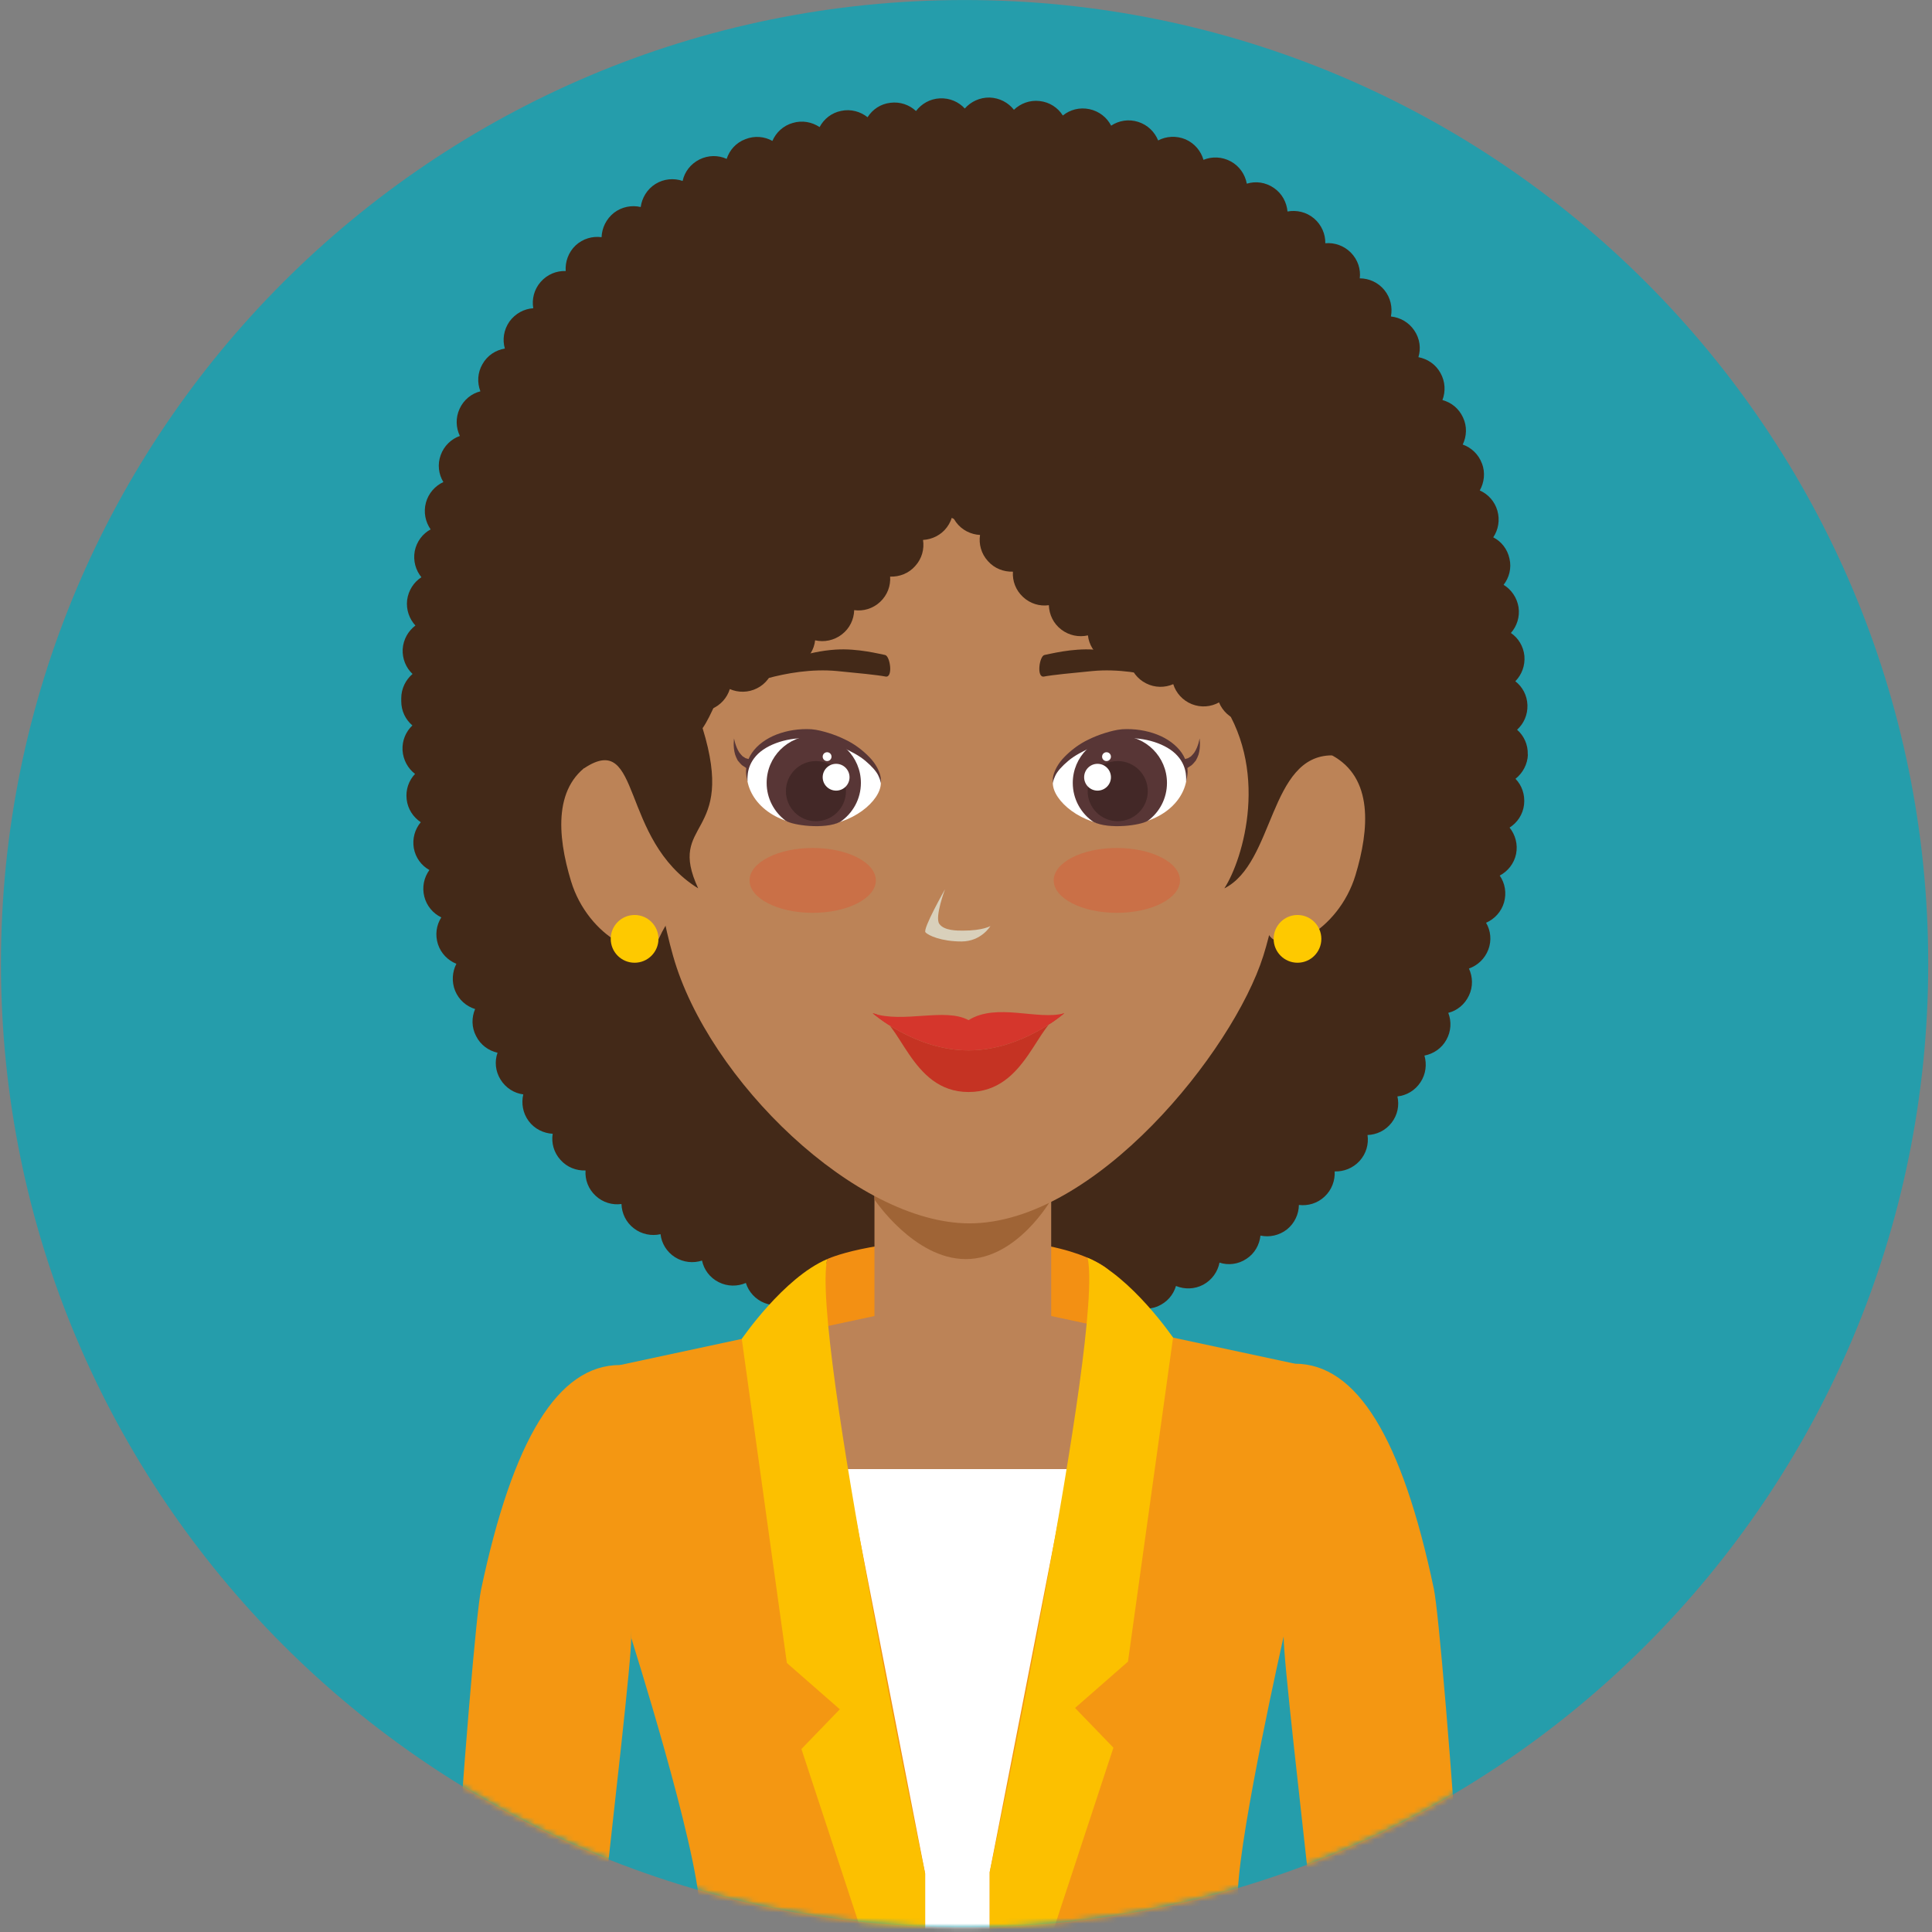 <svg width="345" height="345" viewBox="0 0 345 345" fill="none" xmlns="http://www.w3.org/2000/svg">
<rect x="0" y="0" width="345" height="345" fill="#808080" stroke="none"/>
<path d="M344.327 172.088C344.327 267.124 267.284 344.166 172.249 344.166C77.213 344.166 0.171 267.123 0.171 172.088C0.171 77.049 77.214 0.006 172.249 0.006C267.284 0.006 344.327 77.049 344.327 172.088Z" fill="#259DAB"/>
<mask id="mask0_10418_53724" style="mask-type:luminance" maskUnits="userSpaceOnUse" x="0" y="0" width="345" height="345">
<path d="M344.327 172.088C344.327 267.124 267.284 344.166 172.249 344.166C77.213 344.166 0.171 267.123 0.171 172.088C0.171 77.049 77.214 0.006 172.249 0.006C267.284 0.006 344.327 77.049 344.327 172.088Z" fill="white"/>
</mask>
<g mask="url(#mask0_10418_53724)">
<path d="M272.839 134.733H272.814C272.871 132.974 272.135 131.383 270.908 130.307C272.102 129.231 272.814 127.643 272.757 125.909C272.7 124.178 271.873 122.644 270.597 121.654C271.734 120.492 272.356 118.876 272.217 117.146C272.045 115.411 271.137 113.939 269.803 113.031C270.883 111.812 271.423 110.138 271.169 108.433C270.883 106.702 269.884 105.283 268.502 104.432C269.492 103.16 269.95 101.454 269.549 99.752C269.181 98.05 268.1 96.688 266.652 95.952C267.56 94.59 267.871 92.863 267.388 91.186C266.905 89.509 265.719 88.232 264.246 87.582C265.04 86.162 265.261 84.407 264.639 82.763V82.787C264.042 81.143 262.741 79.923 261.202 79.383C261.914 77.906 262.004 76.147 261.259 74.564C260.523 72.94 259.164 71.864 257.577 71.438C258.166 69.904 258.084 68.145 257.233 66.619C256.382 65.056 254.909 64.09 253.289 63.779C253.772 62.216 253.542 60.457 252.552 59.009C251.562 57.532 249.999 56.686 248.379 56.514C248.69 54.923 248.322 53.168 247.217 51.805C246.112 50.439 244.468 49.706 242.815 49.706C243.019 48.09 242.479 46.384 241.228 45.112C239.984 43.86 238.307 43.291 236.662 43.435C236.695 41.79 235.983 40.146 234.65 39.008C233.283 37.846 231.524 37.474 229.912 37.765C229.765 36.145 228.946 34.553 227.474 33.559C225.993 32.54 224.234 32.311 222.646 32.798C222.335 31.153 221.345 29.672 219.782 28.822C218.219 27.971 216.428 27.918 214.906 28.544C214.448 26.948 213.31 25.59 211.69 24.878C210.045 24.199 208.261 24.313 206.813 25.078C206.191 23.552 204.939 22.3 203.237 21.76C201.535 21.224 199.776 21.531 198.418 22.439C197.657 20.962 196.266 19.857 194.532 19.489C192.797 19.125 191.071 19.579 189.794 20.626C188.91 19.231 187.437 18.237 185.646 18.041C183.887 17.84 182.242 18.47 181.056 19.604C180.058 18.327 178.503 17.481 176.711 17.419C174.952 17.39 173.365 18.155 172.285 19.375C171.18 18.181 169.593 17.481 167.834 17.563C166.074 17.645 164.569 18.524 163.571 19.825C162.385 18.721 160.74 18.131 159.005 18.353C157.246 18.549 155.798 19.547 154.922 20.934C153.646 19.915 151.944 19.433 150.209 19.801C148.483 20.14 147.124 21.249 146.355 22.693C144.989 21.785 143.262 21.446 141.56 21.957C139.858 22.44 138.581 23.659 137.927 25.164C136.511 24.366 134.752 24.199 133.108 24.853C131.431 25.475 130.269 26.809 129.762 28.372C128.256 27.689 126.497 27.689 124.902 28.478C123.315 29.276 122.243 30.695 121.899 32.311C120.336 31.775 118.553 31.914 117.047 32.851C115.541 33.792 114.633 35.347 114.412 36.967C112.816 36.599 111.066 36.91 109.642 37.994C108.251 39.095 107.482 40.711 107.425 42.355C105.813 42.134 104.079 42.613 102.778 43.832C101.501 45.051 100.904 46.753 101.018 48.397C99.365 48.34 97.721 48.994 96.534 50.357C95.372 51.691 94.947 53.421 95.225 55.041C93.58 55.152 92.026 55.974 90.97 57.422C89.947 58.899 89.693 60.658 90.152 62.246C88.532 62.504 87.026 63.465 86.151 65.028C85.267 66.558 85.185 68.317 85.783 69.88C84.196 70.273 82.805 71.386 82.068 73.002C81.324 74.618 81.413 76.377 82.117 77.85C80.587 78.39 79.286 79.609 78.689 81.286C78.092 82.931 78.321 84.69 79.172 86.081C77.699 86.76 76.505 88.093 76.055 89.763C75.597 91.469 75.965 93.2 76.897 94.533C75.482 95.298 74.402 96.689 74.058 98.424C73.747 100.15 74.23 101.828 75.252 103.075C73.894 103.95 72.929 105.427 72.7 107.158C72.504 108.893 73.101 110.538 74.181 111.699C72.905 112.665 72.021 114.166 71.906 115.929C71.824 117.655 72.503 119.247 73.665 120.351C72.446 121.398 71.652 122.957 71.652 124.692C71.652 124.774 71.652 124.835 71.652 124.921C71.652 125.007 71.652 125.117 71.652 125.203C71.652 126.963 72.413 128.492 73.64 129.544C72.47 130.648 71.791 132.236 71.881 133.97C71.987 135.696 72.846 137.235 74.115 138.2C73.01 139.358 72.413 141.006 72.617 142.737C72.814 144.468 73.779 145.916 75.137 146.824C74.09 148.067 73.607 149.745 73.893 151.447C74.204 153.173 75.251 154.564 76.675 155.362C75.709 156.696 75.341 158.398 75.767 160.1C76.193 161.773 77.322 163.107 78.803 163.819C77.919 165.21 77.666 166.936 78.206 168.613C78.746 170.258 79.99 171.506 81.495 172.103C80.759 173.551 80.619 175.306 81.274 176.926C81.953 178.571 83.279 179.7 84.842 180.186C84.196 181.687 84.196 183.451 85.014 185.01C85.808 186.597 87.231 187.62 88.843 187.988C88.303 189.522 88.45 191.282 89.383 192.783C90.315 194.288 91.821 195.221 93.441 195.426C93.073 197.009 93.351 198.773 94.407 200.188C95.454 201.604 97.074 202.373 98.694 202.459C98.432 204.079 98.891 205.809 100.077 207.111C101.247 208.444 102.916 209.071 104.561 209.013C104.447 210.658 105.044 212.302 106.353 213.525C107.654 214.744 109.356 215.223 110.976 215.002C111.033 216.647 111.769 218.262 113.185 219.343C114.576 220.419 116.335 220.758 117.955 220.39C118.127 222.006 119.035 223.54 120.541 224.505C122.038 225.438 123.797 225.61 125.36 225.102C125.696 226.714 126.751 228.162 128.338 228.956C129.901 229.75 131.684 229.75 133.19 229.099C133.673 230.662 134.867 232.024 136.512 232.675C138.157 233.326 139.916 233.158 141.364 232.364C141.986 233.894 143.262 235.113 144.964 235.629C146.666 236.136 148.4 235.826 149.759 234.888C150.528 236.337 151.919 237.441 153.645 237.809C155.38 238.153 157.106 237.666 158.383 236.647C159.266 238.013 160.739 239.003 162.498 239.199C164.257 239.4 165.902 238.774 167.088 237.636C168.086 238.912 169.649 239.763 171.408 239.825C171.457 239.825 171.514 239.825 171.571 239.825C173.273 239.825 174.836 239.056 175.859 237.836C176.996 239.056 178.673 239.763 180.433 239.624C182.216 239.481 183.747 238.548 184.688 237.182C185.965 238.262 187.658 238.773 189.426 238.463C191.185 238.123 192.601 237.019 193.394 235.57C194.76 236.503 196.512 236.818 198.246 236.302C199.948 235.795 201.225 234.543 201.854 233.013C203.327 233.806 205.078 233.946 206.755 233.271H206.73C208.375 232.588 209.536 231.225 209.995 229.638C211.525 230.264 213.309 230.24 214.872 229.409C216.427 228.558 217.458 227.089 217.768 225.469C219.323 225.981 221.114 225.78 222.587 224.786C224.068 223.825 224.911 222.262 225.082 220.642C226.702 220.985 228.437 220.617 229.819 219.537C231.186 218.428 231.922 216.816 231.946 215.172C233.566 215.369 235.268 214.885 236.545 213.666C237.821 212.475 238.419 210.798 238.337 209.182C239.949 209.235 241.594 208.614 242.788 207.308C243.974 206.003 244.433 204.301 244.203 202.681C245.823 202.628 247.41 201.888 248.491 200.5C249.571 199.105 249.907 197.379 249.538 195.791C251.158 195.619 252.688 194.736 253.654 193.263C254.62 191.819 254.816 190.06 254.366 188.497C255.953 188.186 257.434 187.225 258.277 185.686C259.136 184.156 259.218 182.397 258.621 180.867C260.208 180.47 261.567 179.361 262.311 177.774C263.072 176.187 262.99 174.424 262.311 172.951C263.841 172.411 265.142 171.221 265.772 169.572C266.394 167.927 266.197 166.197 265.371 164.777C266.876 164.126 268.095 162.817 268.578 161.148C269.061 159.446 268.75 157.712 267.809 156.353C269.257 155.584 270.37 154.221 270.73 152.491C271.074 150.76 270.591 149.063 269.568 147.782C270.959 146.902 271.957 145.429 272.154 143.67C272.35 141.911 271.761 140.234 270.624 139.072C271.906 138.055 272.781 136.496 272.839 134.733Z" fill="#432918"/>
<path d="M143.03 246.827H197.76V226.609C197.76 226.609 191.975 221.295 173.533 221.295C155.091 221.295 147.718 224.838 147.718 224.838L143.03 246.827Z" fill="#F39013"/>
<path d="M124.948 289.387H218.928L227.437 243.518L187.713 235.005V208.883H156.155V235.005L116.431 243.518L124.948 289.387Z" fill="#BC8357"/>
<path d="M156.154 214.201C156.154 214.201 163.24 224.838 172.461 224.838C181.69 224.838 187.712 214.201 187.712 214.201V208.883H156.154V214.201Z" fill="#9F6436"/>
<path d="M225.587 170.7C220.203 187.719 195.534 218.459 173.115 218.459C152.938 218.459 126.469 192.919 120.193 170.7C113.909 148.473 116.159 122.941 116.159 122.941C116.159 92.671 125.127 60.049 173.115 60.049C221.103 60.049 230.071 97.879 230.071 127.191C230.071 127.191 230.971 153.677 225.587 170.7Z" fill="#BC8357"/>
<path d="M101.972 157.355C105 167.354 115.44 172.619 117.755 167.39C120.005 162.305 124.636 159.502 123.221 151.018C121.805 142.525 110.874 133.369 106.136 135.938C98.74 139.948 99.476 149.145 101.972 157.355Z" fill="#BC8357"/>
<path d="M242.041 156.308C239.005 166.307 228.565 171.572 226.25 166.343C223.992 161.254 219.369 158.451 220.776 149.963C222.192 141.478 233.131 132.318 237.869 134.887C245.265 138.9 244.529 148.097 242.041 156.308Z" fill="#BC8357"/>
<path d="M218.633 158.636C227.608 154.148 226.602 134.887 237.869 134.887C248.718 96.1 226.954 42.523 173.058 42.523C115.767 42.523 94.444 100.264 104.361 137.153C114.695 130.382 110.547 149.893 124.677 158.636C118.958 146.342 131.575 149.832 125.463 130.031C131.403 121.64 140.396 77.121 171.929 93.432C204.158 78.066 208.094 111.588 217.512 124.352C226.929 137.125 222.003 153.44 218.633 158.636Z" fill="#432918"/>
<path d="M124.947 406.574C124.947 406.574 130.323 415.047 170.75 415.047C211.177 415.047 218.926 406.574 218.926 406.574V262.34H124.946L124.947 406.574Z" fill="white"/>
<path d="M197.76 226.609L176.732 334.306V379.226L230.128 418.006C230.128 418.006 228.14 361.733 221.054 337.616C221.52 326.267 229.22 292.246 229.22 292.246L231.217 243.517L209.477 238.857L197.76 226.609Z" fill="#F49712"/>
<path d="M194.217 224.602C197.171 238.082 176.732 334.308 176.732 334.308V379.228L198.824 312.086L191.976 304.992L201.426 296.72L209.477 238.86C209.477 238.86 202.015 227.916 194.217 224.602Z" fill="#FCC000"/>
<path d="M256.042 283.708C257.728 291.69 265.345 393.455 264.552 429.825C262.384 434.096 246.265 440.003 243.777 436.755C240.308 387.744 229.221 300.601 229.221 292.247C229.221 281.181 220.155 243.518 231.218 243.518C242.288 243.518 250.372 256.761 256.042 283.708Z" fill="#F49712"/>
<path d="M144.176 226.855L165.204 334.544V379.468L115.768 418.006C115.768 418.006 117.846 364.957 124.948 340.84C124.465 329.495 112.716 292.484 112.716 292.484L110.719 243.755L132.459 239.092L144.176 226.855Z" fill="#F49712"/>
<path d="M147.718 224.838C144.764 238.322 165.203 334.544 165.203 334.544V379.468L143.111 312.322L149.967 305.228L140.509 296.956L132.458 239.092C132.458 239.092 139.92 228.152 147.718 224.838Z" fill="#FCC000"/>
<path d="M85.887 283.95C84.218 291.931 76.592 393.701 77.386 430.062C79.562 434.333 95.673 440.245 98.16 436.992C101.63 387.981 112.716 300.841 112.716 292.483C112.716 281.417 121.782 243.754 110.719 243.754C99.649 243.755 91.565 256.998 85.887 283.95Z" fill="#F49712"/>
<path d="M235.954 167.654C235.954 170.006 234.048 171.917 231.699 171.917C229.343 171.917 227.437 170.006 227.437 167.654C227.437 165.302 229.342 163.391 231.699 163.391C234.047 163.391 235.954 165.302 235.954 167.654Z" fill="#FEC900"/>
<path d="M113.321 171.917C115.675 171.917 117.584 170.008 117.584 167.654C117.584 165.299 115.675 163.391 113.321 163.391C110.966 163.391 109.058 165.299 109.058 167.654C109.058 170.008 110.966 171.917 113.321 171.917Z" fill="#FEC900"/>
<path d="M176.863 165.362C176.863 165.362 175.235 168.119 171.692 168.119C168.133 168.119 165.776 167.068 165.261 166.478C164.737 165.889 168.755 158.791 168.755 158.791C168.755 158.791 166.881 163.749 167.732 164.976C168.583 166.199 170.882 166.183 171.978 166.183C175.529 166.185 176.863 165.362 176.863 165.362Z" fill="#D9D0BB"/>
<path d="M155.844 180.938C160.81 181.691 162.455 195.003 172.953 195.003C183.491 195.003 185.136 182.043 190.045 180.938C190.045 180.938 182.526 187.569 172.953 187.569C163.371 187.569 155.844 180.938 155.844 180.938Z" fill="#C53323"/>
<path d="M155.844 180.938C161.318 182.783 168.78 179.883 172.953 182.17C177.993 179.008 185.341 182.256 190.045 180.938C190.045 180.938 182.526 187.57 172.953 187.57C163.371 187.57 155.844 180.938 155.844 180.938Z" fill="#D5362C"/>
<path d="M131.28 123.118C131.28 123.118 140.354 118.973 149.461 119.829C153.02 120.169 156.727 120.533 158.126 120.811C159.517 121.097 158.969 117.121 158.036 116.957C157.104 116.797 153.159 115.742 149.232 115.999C139.16 116.654 131.28 123.118 131.28 123.118Z" fill="#432918"/>
<path d="M213.281 123.118C213.281 123.118 204.207 118.973 195.092 119.829C191.541 120.169 187.835 120.533 186.435 120.811C185.044 121.097 185.592 117.121 186.525 116.957C187.45 116.797 191.393 115.742 195.329 115.999C205.402 116.654 213.281 123.118 213.281 123.118Z" fill="#432918"/>
<path d="M210.712 157.217C210.712 160.412 205.664 163.006 199.437 163.006C193.211 163.006 188.162 160.412 188.162 157.217C188.162 154.014 193.211 151.424 199.437 151.424C205.664 151.424 210.712 154.014 210.712 157.217Z" fill="#CA7047"/>
<path d="M156.4 157.217C156.4 160.412 151.352 163.006 145.125 163.006C138.898 163.006 133.85 160.412 133.85 157.217C133.85 154.014 138.898 151.424 145.125 151.424C151.352 151.424 156.4 154.014 156.4 157.217Z" fill="#CA7047"/>
<path d="M133.285 137.158C133.285 137.158 132.99 136.97 132.548 136.675C132.311 136.487 132.008 136.127 131.746 135.812C131.549 135.468 131.394 135.109 131.271 134.745C130.846 133.264 131.083 131.861 131.083 131.861C131.083 131.861 131.304 133.305 132.032 134.393C132.229 134.646 132.441 134.892 132.629 135.068C132.858 135.179 132.949 135.301 133.145 135.391C133.652 135.538 133.995 135.636 133.995 135.636C134.445 135.763 134.708 136.233 134.577 136.688C134.446 137.142 133.971 137.4 133.52 137.269C133.44 137.248 133.358 137.207 133.285 137.158Z" fill="#583636"/>
<path d="M157.292 139.85C157.292 142.955 152.178 147.427 145.812 147.427C138.023 147.427 133.343 142.906 133.343 138.116C133.343 133.326 140.068 130.122 145.755 131.173C152.023 132.339 157.292 136.435 157.292 139.85Z" fill="white"/>
<path d="M153.732 139.802C153.732 142.698 152.267 145.247 150.042 146.765C147.227 148.164 141.549 147.379 140.297 146.552C138.235 145.022 136.902 142.567 136.902 139.802C136.902 135.159 140.666 131.387 145.313 131.387C149.968 131.386 153.732 135.158 153.732 139.802Z" fill="#583636"/>
<path d="M133.465 139.49C133.465 139.49 133.318 138.999 133.227 138.099C133.178 137.187 133.342 135.775 134.291 134.417C135.216 133.063 136.803 131.881 138.677 131.161C140.559 130.437 142.703 130.097 144.879 130.22C146.024 130.318 146.957 130.588 147.996 130.899C148.994 131.214 149.944 131.586 150.835 132.02C152.635 132.855 154.108 134.032 155.212 135.166C156.333 136.295 156.946 137.539 157.184 138.427C157.405 139.335 157.258 139.859 157.29 139.85C157.29 139.85 157.233 139.322 156.864 138.541C156.504 137.747 155.67 136.823 154.549 135.878C153.428 134.917 151.882 134.131 150.212 133.362C149.377 132.994 148.469 132.679 147.553 132.429C146.661 132.171 145.614 131.995 144.73 131.873C140.958 131.537 136.891 132.846 135.01 134.982C133.047 137.166 133.579 139.571 133.465 139.49Z" fill="#583636"/>
<path d="M151.065 141.273C151.065 144.235 148.668 146.641 145.698 146.641C142.744 146.641 140.339 144.236 140.339 141.273C140.339 138.311 142.745 135.906 145.698 135.906C148.668 135.906 151.065 138.311 151.065 141.273Z" fill="#432827"/>
<path d="M146.908 138.793C146.908 140.111 147.988 141.183 149.305 141.183C150.63 141.183 151.702 140.111 151.702 138.793C151.702 137.468 150.63 136.396 149.305 136.396C147.988 136.396 146.908 137.467 146.908 138.793Z" fill="white"/>
<path d="M148.487 135.12C148.487 135.554 148.135 135.905 147.702 135.905C147.26 135.905 146.909 135.553 146.909 135.12C146.909 134.678 147.26 134.326 147.702 134.326C148.135 134.326 148.487 134.678 148.487 135.12Z" fill="white"/>
<path d="M211.301 135.636C211.301 135.636 211.636 135.538 212.144 135.391C212.341 135.301 212.439 135.179 212.668 135.068C212.856 134.892 213.069 134.647 213.265 134.393C213.993 133.305 214.214 131.861 214.214 131.861C214.214 131.861 214.451 133.264 214.026 134.745C213.895 135.105 213.74 135.469 213.543 135.809C213.29 136.128 212.987 136.488 212.741 136.676C212.299 136.97 212.005 137.159 212.005 137.159C211.612 137.421 211.089 137.314 210.827 136.922C210.565 136.529 210.679 136.002 211.064 135.744C211.138 135.693 211.219 135.656 211.301 135.636Z" fill="#583636"/>
<path d="M188.007 139.85C188.007 142.955 193.121 147.427 199.486 147.427C207.267 147.427 211.956 142.906 211.956 138.116C211.956 133.326 205.222 130.122 199.544 131.173C193.276 132.339 188.007 136.435 188.007 139.85Z" fill="white"/>
<path d="M191.566 139.802C191.566 142.698 193.023 145.247 195.248 146.765C198.063 148.164 203.749 147.379 205.001 146.552C207.063 145.022 208.388 142.567 208.388 139.802C208.388 135.159 204.624 131.387 199.977 131.387C195.33 131.386 191.566 135.158 191.566 139.802Z" fill="#583636"/>
<path d="M211.825 139.49C211.71 139.572 212.242 137.166 210.278 134.986C208.404 132.846 204.338 131.537 200.566 131.873C199.682 131.996 198.627 132.172 197.743 132.429C196.827 132.679 195.919 132.994 195.076 133.362C193.415 134.131 191.869 134.917 190.748 135.882C189.627 136.823 188.792 137.747 188.433 138.541C188.065 139.322 188.007 139.85 188.007 139.85C188.04 139.858 187.893 139.335 188.113 138.427C188.35 137.539 188.956 136.295 190.085 135.166C191.19 134.033 192.662 132.855 194.462 132.02C195.354 131.586 196.295 131.214 197.301 130.899C198.332 130.588 199.273 130.318 200.418 130.22C202.594 130.097 204.73 130.437 206.612 131.161C208.486 131.881 210.073 133.063 211.006 134.417C211.955 135.775 212.111 137.187 212.062 138.099C211.972 138.999 211.825 139.49 211.825 139.49Z" fill="#583636"/>
<path d="M194.225 141.273C194.225 144.235 196.631 146.641 199.592 146.641C202.554 146.641 204.96 144.236 204.96 141.273C204.96 138.311 202.554 135.906 199.592 135.906C196.631 135.906 194.225 138.311 194.225 141.273Z" fill="#432827"/>
<path d="M198.382 138.793C198.382 140.111 197.31 141.183 195.985 141.183C194.668 141.183 193.596 140.111 193.596 138.793C193.596 137.468 194.668 136.396 195.985 136.396C197.31 136.396 198.382 137.467 198.382 138.793Z" fill="white"/>
<path d="M196.802 135.12C196.802 135.554 197.154 135.905 197.587 135.905C198.029 135.905 198.381 135.553 198.381 135.12C198.381 134.678 198.029 134.326 197.587 134.326C197.154 134.326 196.802 134.678 196.802 135.12Z" fill="white"/>
<path d="M214.567 87.206C197.482 78.459 179.098 81.81 161.547 78.402C162.365 79.793 163.674 80.718 165.163 81.061C164.623 82.591 164.77 84.35 165.703 85.856C166.644 87.362 168.149 88.295 169.761 88.495C169.393 90.082 169.679 91.841 170.727 93.257C171.774 94.677 173.394 95.446 175.006 95.528C174.76 97.148 175.21 98.875 176.405 100.184C177.567 101.517 179.244 102.139 180.88 102.082C180.766 103.727 181.363 105.375 182.672 106.594C183.973 107.813 185.675 108.3 187.295 108.071C187.352 109.715 188.088 111.336 189.504 112.411C190.895 113.491 192.654 113.827 194.274 113.462C194.446 115.078 195.354 116.608 196.86 117.578C198.366 118.511 200.116 118.683 201.679 118.171C202.015 119.787 203.07 121.235 204.657 122.029C206.22 122.827 208.003 122.827 209.509 122.172C209.992 123.73 211.186 125.089 212.831 125.743C214.476 126.398 216.235 126.23 217.683 125.432C218.305 126.962 219.581 128.185 221.283 128.697C222.985 129.209 224.719 128.894 226.078 127.956C226.847 129.404 228.23 130.513 229.964 130.881C230.676 131.024 231.38 130.987 232.059 130.869C228.378 114.55 233.876 97.09 214.567 87.206Z" fill="#432918"/>
<path d="M125.266 88.089C142.35 79.342 160.735 82.689 178.286 79.285C177.468 80.676 176.168 81.605 174.67 81.944C175.21 83.474 175.063 85.233 174.13 86.735C173.198 88.241 171.692 89.177 170.072 89.378C170.44 90.966 170.161 92.725 169.105 94.14C168.058 95.563 166.439 96.325 164.827 96.418C165.081 98.03 164.63 99.761 163.436 101.066C162.274 102.399 160.597 103.026 158.952 102.968C159.066 104.613 158.468 106.257 157.167 107.48C155.858 108.699 154.156 109.182 152.536 108.953C152.487 110.598 151.744 112.209 150.328 113.293C148.937 114.369 147.177 114.713 145.557 114.344C145.385 115.956 144.477 117.494 142.98 118.46C141.474 119.393 139.715 119.561 138.152 119.053C137.816 120.669 136.769 122.117 135.182 122.911C133.611 123.705 131.829 123.705 130.323 123.05C129.84 124.613 128.653 125.975 127 126.63C125.355 127.276 123.597 127.109 122.149 126.315C121.527 127.845 120.25 129.069 118.548 129.58C116.846 130.087 115.121 129.776 113.754 128.844C112.993 130.288 111.602 131.397 109.868 131.765C109.156 131.904 108.451 131.872 107.772 131.757C111.447 115.426 105.957 97.973 125.266 88.089Z" fill="#432918"/>
</g>
</svg>
